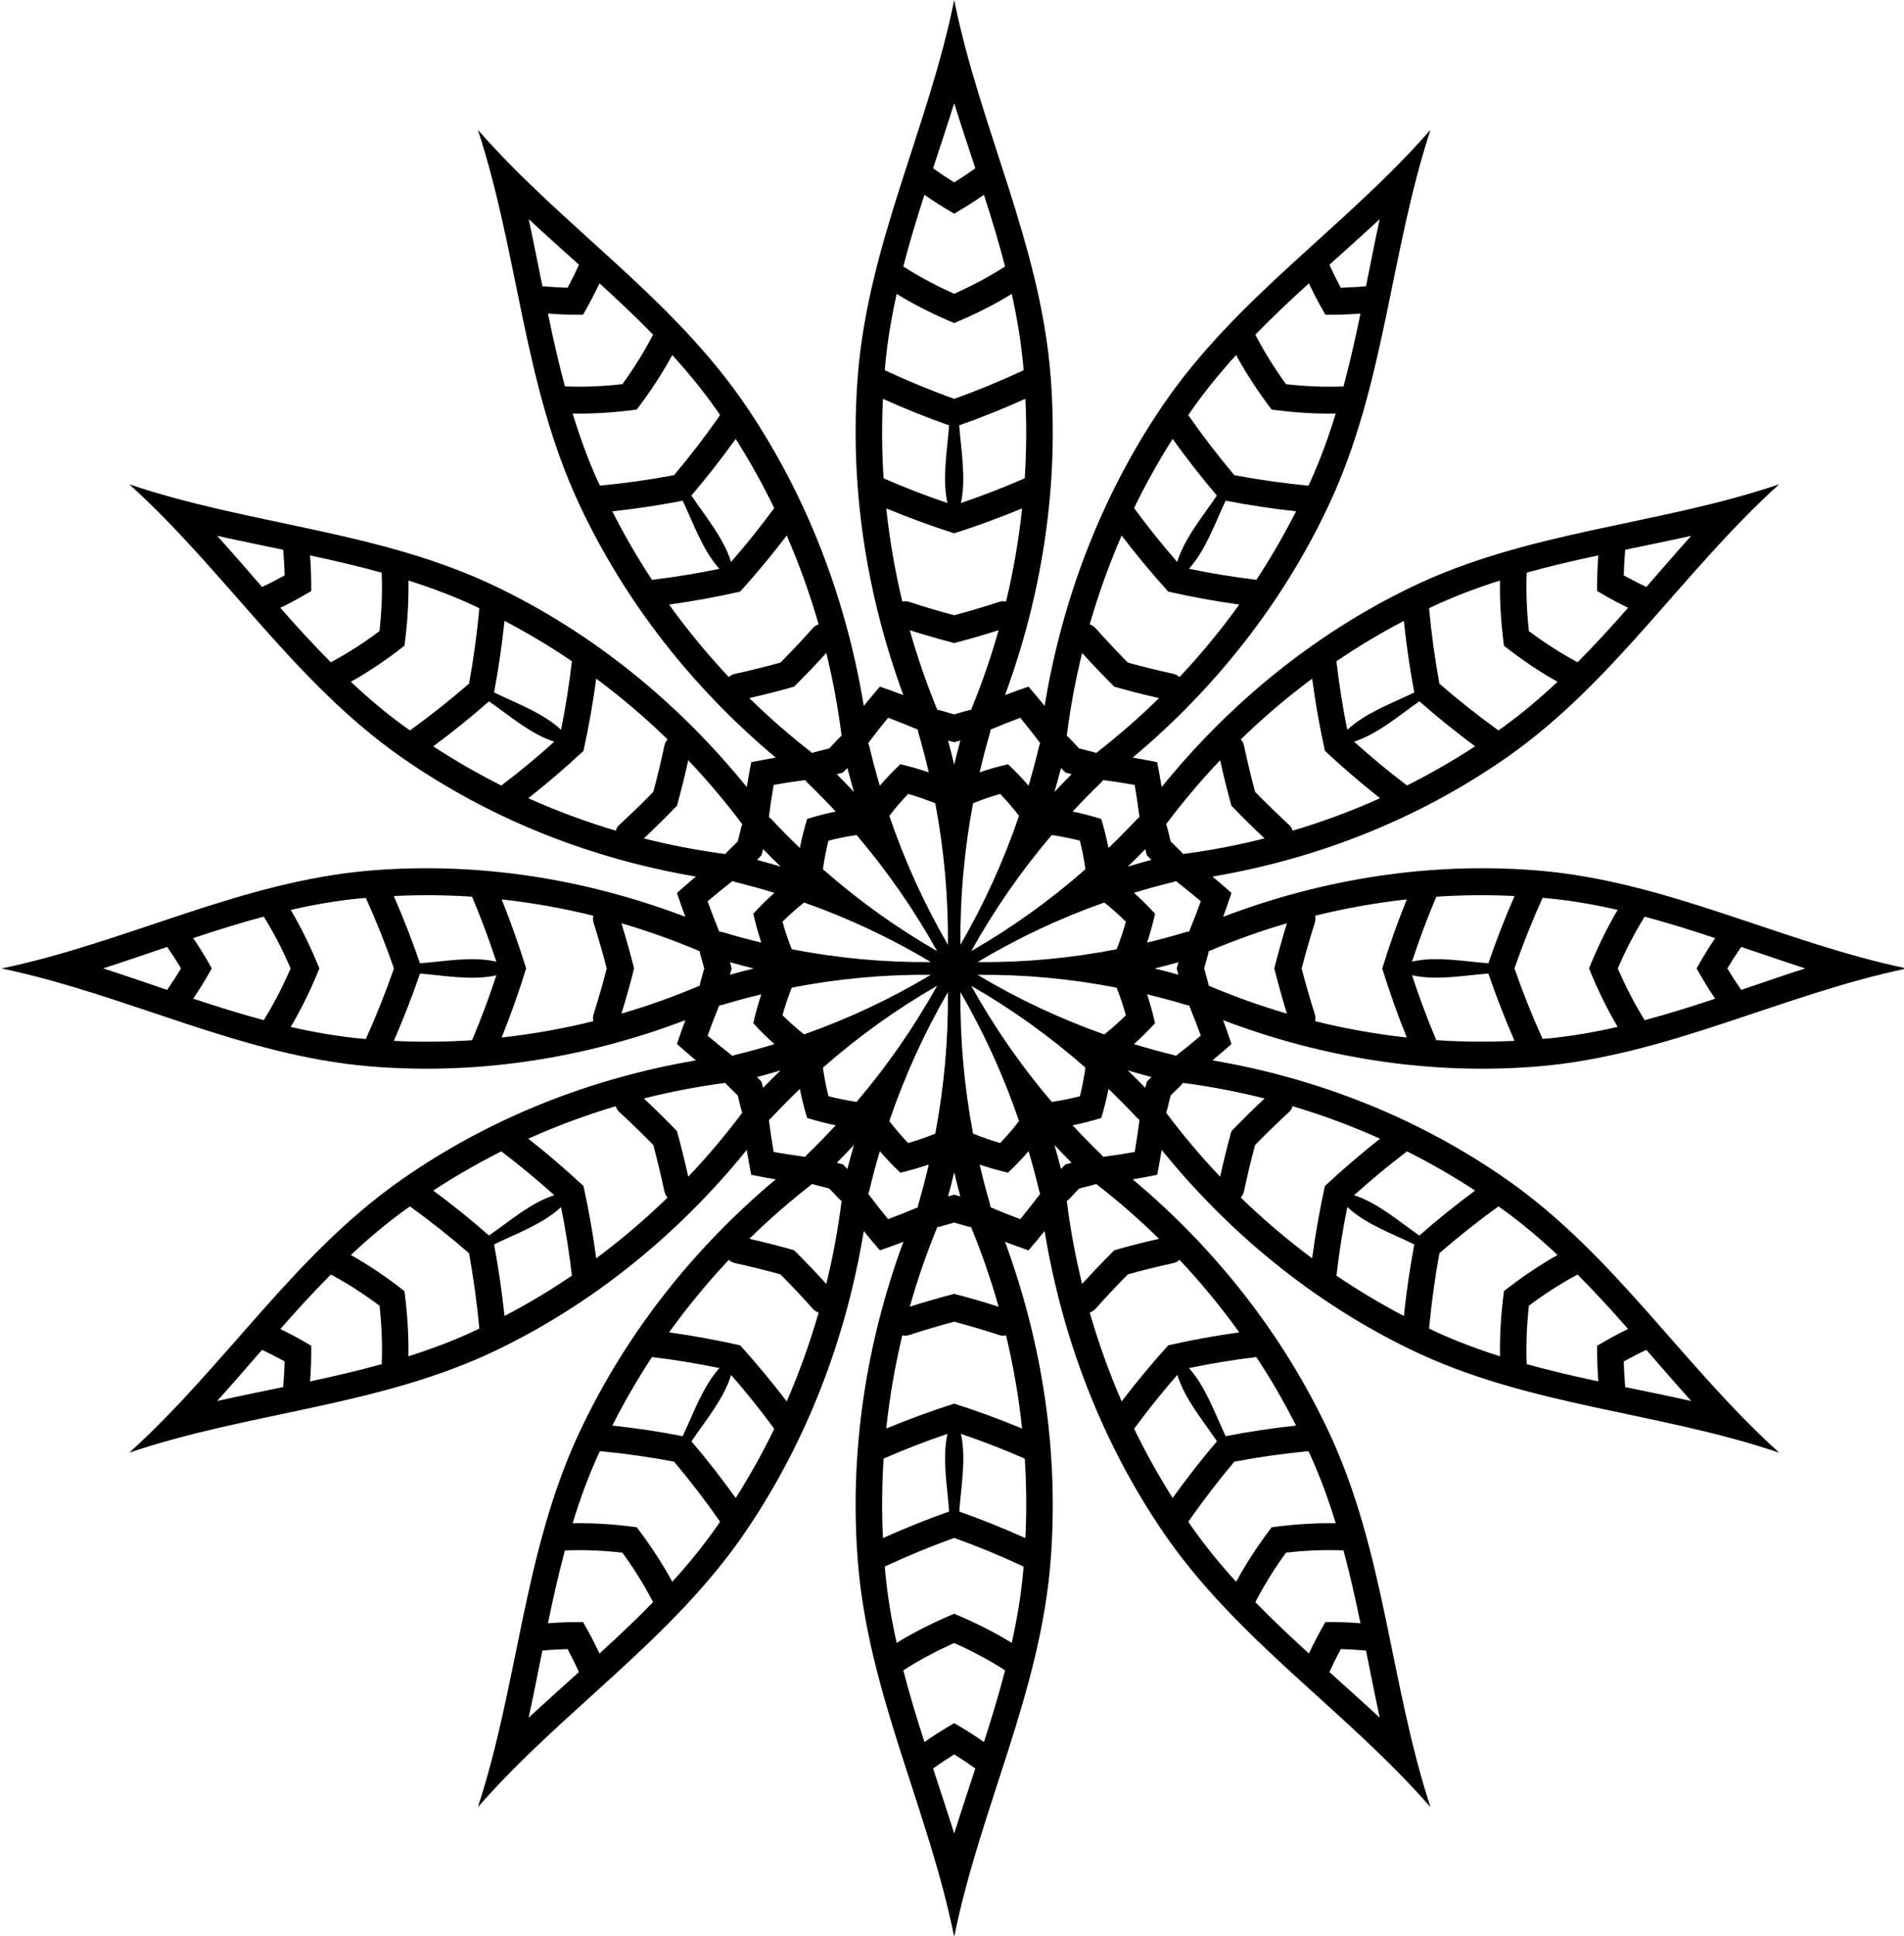 <?xml version="1.0" encoding="UTF-8" standalone="no"?>
<!-- Created with Inkscape (http://www.inkscape.org/) -->

<svg
   width="267.071mm"
   height="271.399mm"
   viewBox="0 0 267.071 271.399"
   version="1.1"
   id="svg5"
   xml:space="preserve"
   xmlns="http://www.w3.org/2000/svg"
   xmlns:svg="http://www.w3.org/2000/svg"><defs
     id="defs2" /><g
     id="layer1"
     transform="translate(-309.999,-20.823)"><g
       id="g6161"
       transform="matrix(0.353,0,0,0.353,-16.242,25.423)"><g
         id="g13395"><g
           id="g15112"
           transform="translate(-1.995,-19.113)"><g
             id="g46099"
             transform="matrix(10.253,0,0,10.251,2934.071,589.603)"><path
               d="m -175.344,-48.432 c 0.186,0.863 0.357,1.732 0.531,2.599 0.325,0.03 0.652,0.049 0.978,0.058 0.157,-0.292 0.303,-0.588 0.441,-0.89 -0.652,-0.587 -1.307,-1.171 -1.949,-1.767 z m -12.072,12.27 c 0.587,0.653 1.161,1.318 1.739,1.982 0.297,-0.139 0.588,-0.289 0.875,-0.448 -0.009,-0.332 -0.027,-0.664 -0.057,-0.994 -0.853,-0.177 -1.708,-0.35 -2.557,-0.54 z m -4.419,16.762 c 0.83,0.268 1.654,0.552 2.48,0.833 0.188,-0.271 0.368,-0.549 0.538,-0.833 -0.17,-0.284 -0.35,-0.561 -0.538,-0.833 -0.826,0.281 -1.651,0.565 -2.48,0.833 z m 4.419,16.762 c 0.85,-0.19 1.704,-0.363 2.557,-0.54 0.03,-0.33 0.048,-0.662 0.057,-0.994 -0.287,-0.159 -0.579,-0.309 -0.875,-0.448 -0.578,0.663 -1.152,1.328 -1.739,1.981 z m 12.072,12.27 c 0.643,-0.596 1.297,-1.18 1.949,-1.767 -0.137,-0.302 -0.284,-0.598 -0.441,-0.89 -0.326,0.009 -0.653,0.027 -0.978,0.058 -0.174,0.867 -0.344,1.736 -0.531,2.599 z m 16.491,4.491 c 0.263,-0.843 0.543,-1.681 0.819,-2.521 -0.267,-0.192 -0.54,-0.374 -0.819,-0.547 -0.279,0.173 -0.552,0.356 -0.819,0.547 0.277,0.839 0.556,1.678 0.819,2.521 z m 16.491,-4.491 c -0.186,-0.863 -0.357,-1.732 -0.531,-2.599 -0.325,-0.03 -0.651,-0.049 -0.978,-0.058 -0.157,0.292 -0.304,0.588 -0.441,0.89 0.653,0.587 1.307,1.171 1.95,1.767 z m 12.072,-12.27 c -0.586,-0.653 -1.161,-1.318 -1.739,-1.981 -0.297,0.139 -0.589,0.289 -0.875,0.448 0.009,0.332 0.027,0.664 0.057,0.994 0.854,0.177 1.708,0.35 2.557,0.54 z m 4.419,-16.762 c -0.83,-0.268 -1.654,-0.552 -2.481,-0.833 -0.188,0.271 -0.368,0.549 -0.538,0.833 0.17,0.284 0.35,0.561 0.538,0.833 0.826,-0.281 1.651,-0.565 2.481,-0.833 z m -4.419,-16.762 c -0.849,0.19 -1.704,0.363 -2.557,0.54 -0.03,0.33 -0.048,0.662 -0.057,0.994 0.287,0.159 0.579,0.309 0.875,0.448 0.578,-0.663 1.152,-1.328 1.739,-1.982 z m -12.072,-12.27 c -0.643,0.596 -1.297,1.18 -1.95,1.767 0.137,0.301 0.284,0.598 0.441,0.89 0.327,-0.009 0.653,-0.027 0.978,-0.058 0.174,-0.868 0.344,-1.736 0.531,-2.599 z m -16.491,-4.492 c -0.264,0.843 -0.543,1.682 -0.819,2.521 0.267,0.191 0.54,0.374 0.819,0.547 0.279,-0.173 0.552,-0.356 0.819,-0.547 -0.277,-0.84 -0.556,-1.678 -0.819,-2.521 z m -14.386,8.196 c -0.454,0.006 -0.908,-0.01 -1.358,-0.046 0.195,0.947 0.406,1.89 0.657,2.822 0.751,0.031 1.492,-0.003 2.228,-0.086 0.439,-0.607 0.839,-1.241 1.188,-1.919 -0.668,-0.687 -1.367,-1.344 -2.076,-1.989 -0.194,0.415 -0.408,0.821 -0.639,1.218 z M -183.771,-34.022 c -0.391,0.235 -0.79,0.452 -1.199,0.65 0.634,0.721 1.281,1.431 1.957,2.11 0.667,-0.355 1.291,-0.761 1.887,-1.207 0.082,-0.748 0.116,-1.501 0.085,-2.265 -0.917,-0.256 -1.845,-0.47 -2.777,-0.668 0.036,0.458 0.051,0.919 0.046,1.381 z m -3.855,14.622 c -0.222,0.402 -0.462,0.793 -0.719,1.172 0.904,0.301 1.813,0.588 2.733,0.832 0.403,-0.646 0.743,-1.315 1.041,-2.005 -0.298,-0.689 -0.638,-1.359 -1.041,-2.005 -0.92,0.244 -1.829,0.531 -2.733,0.832 0.257,0.379 0.496,0.77 0.719,1.172 z m 3.855,14.622 c 0.005,0.462 -0.01,0.923 -0.046,1.381 0.932,-0.198 1.86,-0.413 2.777,-0.668 0.031,-0.764 -0.003,-1.517 -0.085,-2.265 -0.597,-0.446 -1.221,-0.853 -1.887,-1.207 -0.676,0.679 -1.323,1.389 -1.957,2.11 0.408,0.197 0.808,0.415 1.199,0.65 z m 10.532,10.705 c 0.231,0.397 0.445,0.803 0.639,1.219 0.709,-0.645 1.408,-1.302 2.076,-1.989 -0.349,-0.678 -0.749,-1.312 -1.188,-1.918 -0.736,-0.083 -1.477,-0.118 -2.228,-0.086 -0.251,0.932 -0.462,1.875 -0.657,2.822 0.451,-0.037 0.904,-0.051 1.358,-0.047 z m 14.386,3.918 c 0.396,0.226 0.781,0.47 1.153,0.731 0.297,-0.919 0.578,-1.843 0.819,-2.778 -0.635,-0.409 -1.294,-0.755 -1.972,-1.058 -0.678,0.303 -1.337,0.649 -1.972,1.058 0.241,0.935 0.522,1.859 0.819,2.778 0.373,-0.261 0.758,-0.504 1.154,-0.731 z m 14.386,-3.918 c 0.454,-0.006 0.908,0.01 1.359,0.047 -0.195,-0.947 -0.406,-1.89 -0.657,-2.822 -0.751,-0.032 -1.492,0.003 -2.229,0.086 -0.438,0.607 -0.839,1.241 -1.188,1.918 0.668,0.687 1.367,1.344 2.076,1.989 0.194,-0.415 0.408,-0.821 0.639,-1.219 z m 10.532,-10.705 c 0.391,-0.235 0.79,-0.452 1.199,-0.65 -0.634,-0.721 -1.281,-1.431 -1.957,-2.11 -0.666,0.354 -1.291,0.761 -1.887,1.207 -0.081,0.748 -0.116,1.501 -0.085,2.265 0.917,0.255 1.845,0.47 2.776,0.668 -0.036,-0.458 -0.051,-0.919 -0.046,-1.381 z m 3.855,-14.622 c 0.223,-0.402 0.462,-0.793 0.719,-1.172 -0.904,-0.302 -1.813,-0.588 -2.733,-0.832 -0.403,0.646 -0.743,1.315 -1.041,2.005 0.298,0.689 0.638,1.359 1.041,2.005 0.92,-0.245 1.829,-0.531 2.733,-0.832 -0.257,-0.379 -0.496,-0.77 -0.719,-1.172 z m -3.855,-14.622 c -0.005,-0.462 0.01,-0.923 0.046,-1.381 -0.931,0.198 -1.86,0.413 -2.776,0.668 -0.031,0.764 0.003,1.517 0.085,2.265 0.597,0.446 1.221,0.853 1.887,1.207 0.676,-0.679 1.323,-1.389 1.957,-2.11 -0.408,-0.197 -0.808,-0.415 -1.199,-0.65 z m -10.532,-10.705 c -0.231,-0.397 -0.445,-0.803 -0.639,-1.218 -0.709,0.645 -1.408,1.302 -2.076,1.989 0.349,0.677 0.749,1.312 1.188,1.919 0.737,0.083 1.477,0.118 2.229,0.086 0.252,-0.932 0.462,-1.875 0.657,-2.822 -0.451,0.036 -0.904,0.051 -1.359,0.046 z m -14.386,-3.918 c -0.396,-0.226 -0.781,-0.47 -1.154,-0.731 -0.296,0.919 -0.578,1.843 -0.819,2.778 0.635,0.409 1.294,0.755 1.972,1.058 0.678,-0.303 1.337,-0.649 1.972,-1.058 -0.241,-0.935 -0.522,-1.859 -0.819,-2.778 -0.372,0.261 -0.758,0.504 -1.153,0.731 z m -12.301,7.59 c -0.823,0.111 -1.65,0.171 -2.487,0.155 0.269,0.877 0.582,1.745 0.964,2.595 0.03,0.066 0.064,0.134 0.095,0.201 0.008,-5.6e-4 0.016,-0.003 0.024,-0.004 0.958,-0.092 1.909,-0.227 2.849,-0.405 0.621,-0.739 1.212,-1.508 1.769,-2.305 0.004,-0.007 0.011,-0.012 0.015,-0.019 -0.042,-0.059 -0.083,-0.124 -0.124,-0.183 -0.533,-0.762 -1.116,-1.471 -1.73,-2.147 -0.404,0.744 -0.869,1.442 -1.375,2.111 z m -9.005,9.152 c -0.658,0.515 -1.345,0.988 -2.077,1.398 0.664,0.624 1.362,1.216 2.112,1.758 0.059,0.042 0.122,0.083 0.181,0.126 0.006,-0.004 0.012,-0.011 0.019,-0.015 0.784,-0.567 1.541,-1.167 2.268,-1.798 0.175,-0.956 0.307,-1.922 0.398,-2.896 5.5e-4,-0.008 0.003,-0.016 0.004,-0.024 -0.065,-0.031 -0.132,-0.065 -0.198,-0.096 -0.837,-0.389 -1.69,-0.707 -2.553,-0.98 0.016,0.85 -0.043,1.691 -0.153,2.527 z m -3.296,12.503 c -0.317,0.78 -0.679,1.538 -1.111,2.267 0.882,0.203 1.778,0.361 2.693,0.449 0.072,0.007 0.147,0.01 0.219,0.017 0.003,-0.007 0.004,-0.015 0.009,-0.022 0.401,-0.89 0.761,-1.794 1.08,-2.71 -0.319,-0.917 -0.679,-1.821 -1.08,-2.71 -0.003,-0.007 -0.005,-0.015 -0.009,-0.022 -0.072,0.007 -0.147,0.01 -0.219,0.017 -0.916,0.088 -1.812,0.246 -2.693,0.449 0.432,0.728 0.794,1.486 1.111,2.267 z m 3.296,12.503 c 0.109,0.836 0.168,1.677 0.153,2.527 0.863,-0.273 1.717,-0.591 2.553,-0.98 0.065,-0.031 0.132,-0.066 0.198,-0.096 -4.3e-4,-0.008 -0.003,-0.016 -0.004,-0.024 -0.091,-0.974 -0.223,-1.94 -0.398,-2.896 -0.727,-0.631 -1.483,-1.231 -2.268,-1.798 -0.007,-0.004 -0.012,-0.011 -0.019,-0.015 -0.059,0.043 -0.122,0.084 -0.18,0.126 -0.75,0.542 -1.448,1.134 -2.112,1.758 0.732,0.41 1.419,0.883 2.077,1.398 z m 9.005,9.152 c 0.506,0.669 0.971,1.367 1.375,2.111 0.614,-0.675 1.196,-1.384 1.73,-2.146 0.041,-0.06 0.082,-0.124 0.124,-0.184 -0.004,-0.007 -0.011,-0.012 -0.015,-0.019 -0.558,-0.798 -1.148,-1.566 -1.769,-2.305 -0.94,-0.178 -1.891,-0.313 -2.849,-0.405 -0.008,-5.5966e-4 -0.016,-0.003 -0.024,-0.004 -0.03,0.066 -0.064,0.134 -0.095,0.201 -0.383,0.85 -0.696,1.718 -0.964,2.595 0.836,-0.016 1.664,0.044 2.487,0.155 z m 12.301,3.35 c 0.768,0.322 1.514,0.69 2.23,1.129 0.2,-0.896 0.355,-1.807 0.442,-2.738 0.006,-0.073 0.01,-0.149 0.017,-0.222 -0.006,-0.003 -0.015,-0.004 -0.022,-0.009 -0.875,-0.407 -1.765,-0.773 -2.667,-1.098 -0.902,0.324 -1.791,0.69 -2.667,1.098 -0.006,0.003 -0.015,0.004 -0.022,0.009 0.007,0.073 0.01,0.149 0.017,0.222 0.087,0.931 0.242,1.841 0.442,2.738 0.716,-0.439 1.462,-0.807 2.23,-1.129 z m 12.301,-3.35 c 0.823,-0.111 1.65,-0.171 2.486,-0.155 -0.268,-0.877 -0.582,-1.745 -0.964,-2.595 -0.03,-0.066 -0.064,-0.134 -0.095,-0.201 -0.008,4.4777e-4 -0.016,0.003 -0.023,0.004 -0.958,0.092 -1.909,0.227 -2.849,0.405 -0.621,0.739 -1.212,1.508 -1.769,2.305 -0.004,0.007 -0.011,0.012 -0.015,0.019 0.042,0.059 0.083,0.124 0.124,0.184 0.533,0.762 1.116,1.471 1.73,2.146 0.404,-0.744 0.869,-1.442 1.376,-2.111 z m 9.005,-9.152 c 0.658,-0.515 1.345,-0.987 2.077,-1.398 -0.664,-0.624 -1.362,-1.216 -2.112,-1.758 -0.058,-0.042 -0.122,-0.083 -0.18,-0.126 -0.007,0.004 -0.012,0.011 -0.018,0.015 -0.785,0.567 -1.541,1.167 -2.268,1.798 -0.175,0.956 -0.307,1.922 -0.398,2.896 -3.3e-4,0.008 -0.003,0.016 -0.004,0.024 0.066,0.031 0.132,0.065 0.198,0.096 0.837,0.389 1.69,0.707 2.553,0.98 -0.015,-0.85 0.043,-1.691 0.153,-2.527 z m 3.296,-12.503 c 0.317,-0.78 0.679,-1.538 1.111,-2.267 -0.882,-0.203 -1.778,-0.36 -2.694,-0.449 -0.072,-0.007 -0.147,-0.01 -0.218,-0.017 -0.003,0.007 -0.004,0.015 -0.008,0.022 -0.401,0.89 -0.761,1.794 -1.08,2.71 0.319,0.916 0.679,1.821 1.08,2.71 0.003,0.007 0.004,0.015 0.008,0.022 0.072,-0.007 0.147,-0.01 0.218,-0.017 0.916,-0.088 1.812,-0.246 2.694,-0.449 -0.432,-0.728 -0.794,-1.486 -1.111,-2.267 z m -3.296,-12.503 c -0.109,-0.836 -0.168,-1.677 -0.153,-2.527 -0.863,0.273 -1.716,0.591 -2.553,0.98 -0.065,0.031 -0.132,0.066 -0.198,0.096 5.5e-4,0.008 0.003,0.016 0.004,0.024 0.091,0.974 0.223,1.94 0.398,2.896 0.727,0.631 1.483,1.231 2.268,1.798 0.006,0.004 0.012,0.011 0.018,0.015 0.059,-0.043 0.122,-0.084 0.18,-0.126 0.75,-0.542 1.448,-1.134 2.112,-1.758 -0.732,-0.411 -1.419,-0.883 -2.077,-1.398 z m -9.005,-9.152 c -0.506,-0.669 -0.972,-1.367 -1.376,-2.111 -0.614,0.675 -1.196,1.384 -1.73,2.147 -0.041,0.059 -0.082,0.124 -0.124,0.183 0.004,0.007 0.011,0.012 0.015,0.019 0.558,0.797 1.148,1.566 1.769,2.305 0.941,0.177 1.891,0.313 2.849,0.405 0.008,2.23e-4 0.016,0.003 0.023,0.004 0.03,-0.067 0.064,-0.134 0.095,-0.201 0.383,-0.851 0.696,-1.718 0.964,-2.595 -0.836,0.016 -1.664,-0.044 -2.486,-0.155 z m -12.301,-3.35 c -0.767,-0.322 -1.514,-0.69 -2.23,-1.129 -0.199,0.896 -0.355,1.807 -0.442,2.738 -0.006,0.073 -0.01,0.149 -0.017,0.222 0.007,0.003 0.015,0.004 0.022,0.008 0.876,0.407 1.765,0.773 2.667,1.098 0.902,-0.324 1.791,-0.69 2.667,-1.098 0.006,-0.003 0.015,-0.004 0.022,-0.008 -0.006,-0.073 -0.01,-0.149 -0.017,-0.222 -0.087,-0.931 -0.242,-1.842 -0.442,-2.738 -0.716,0.439 -1.462,0.807 -2.23,1.129 z m 9.098,9.52 c 0.864,0.181 1.736,0.322 2.613,0.428 0.562,-0.854 1.075,-1.74 1.538,-2.655 -0.918,-0.1 -1.828,-0.236 -2.729,-0.412 -0.002,0.002 -0.001,0.004 -0.003,0.008 -0.411,0.866 -0.765,1.904 -1.419,2.631 z m 6.399,6.698 c 0.659,0.596 1.344,1.161 2.052,1.699 0.906,-0.454 1.786,-0.961 2.638,-1.518 -0.745,-0.554 -1.467,-1.133 -2.161,-1.744 -0.002,0.002 -0.003,0.004 -0.006,0.006 -0.782,0.541 -1.599,1.261 -2.523,1.557 z m 2.246,9.053 c 0.278,0.851 0.593,1.689 0.941,2.514 1.009,0.067 2.02,0.076 3.032,0.026 -0.374,-0.858 -0.713,-1.727 -1.014,-2.608 -0.003,-1.12e-4 -0.004,0.002 -0.009,0.002 -0.944,0.071 -2.005,0.279 -2.951,0.065 z m -2.508,8.982 c -0.178,0.878 -0.317,1.764 -0.421,2.656 0.84,0.571 1.712,1.093 2.613,1.563 0.099,-0.933 0.232,-1.858 0.405,-2.773 -0.002,-0.002 -0.004,-0.001 -0.008,-0.003 -0.852,-0.418 -1.873,-0.777 -2.588,-1.443 z m -6.59,6.504 c -0.587,0.67 -1.143,1.367 -1.672,2.086 0.447,0.921 0.945,1.816 1.494,2.681 0.545,-0.758 1.115,-1.491 1.716,-2.196 -0.002,-0.003 -0.004,-0.003 -0.005,-0.007 -0.532,-0.795 -1.24,-1.625 -1.531,-2.565 z m -8.907,2.284 c -0.838,0.282 -1.662,0.603 -2.474,0.957 -0.066,1.025 -0.075,2.053 -0.025,3.081 0.844,-0.38 1.699,-0.725 2.566,-1.03 2.3e-4,-0.003 -0.002,-0.004 -0.002,-0.009 -0.07,-0.959 -0.274,-2.038 -0.064,-3 z m -8.837,-2.549 c -0.864,-0.18 -1.736,-0.322 -2.613,-0.428 -0.562,0.854 -1.075,1.74 -1.538,2.655 0.918,0.1 1.828,0.236 2.728,0.412 0.002,-0.003 0.001,-0.004 0.003,-0.008 0.411,-0.866 0.765,-1.904 1.419,-2.631 z m -6.399,-6.698 c -0.659,-0.596 -1.345,-1.161 -2.053,-1.699 -0.906,0.454 -1.786,0.961 -2.638,1.518 0.746,0.553 1.467,1.133 2.161,1.744 0.003,-0.002 0.003,-0.004 0.006,-0.006 0.782,-0.541 1.598,-1.261 2.523,-1.557 z m -2.247,-9.053 c -0.278,-0.852 -0.593,-1.689 -0.941,-2.514 -1.009,-0.068 -2.02,-0.076 -3.032,-0.026 0.374,0.858 0.713,1.727 1.013,2.608 0.003,-3.37e-4 0.004,-0.002 0.008,-0.002 0.944,-0.071 2.005,-0.279 2.951,-0.065 z m 2.508,-8.982 c 0.178,-0.878 0.316,-1.764 0.421,-2.656 -0.84,-0.571 -1.712,-1.093 -2.612,-1.563 -0.099,0.933 -0.232,1.858 -0.405,2.773 0.003,0.002 0.004,0.001 0.008,0.003 0.852,0.418 1.873,0.777 2.589,1.443 z m 6.59,-6.504 c 0.586,-0.67 1.142,-1.367 1.672,-2.086 -0.446,-0.921 -0.945,-1.816 -1.494,-2.681 -0.545,0.758 -1.115,1.491 -1.716,2.196 0.002,0.003 0.004,0.003 0.005,0.007 0.532,0.795 1.24,1.625 1.532,2.564 z m 8.907,-2.283 c 0.838,-0.282 1.661,-0.603 2.474,-0.957 0.066,-1.025 0.075,-2.053 0.025,-3.081 -0.844,0.38 -1.699,0.725 -2.566,1.03 0,0.003 0.002,0.006 0.002,0.009 0.07,0.959 0.274,2.037 0.065,2.999 z m 9.916,-0.281 c 0.002,-0.003 0.004,-0.003 0.005,-0.007 -0.601,-0.705 -1.171,-1.438 -1.716,-2.196 -0.548,0.866 -1.047,1.76 -1.494,2.681 0.53,0.719 1.085,1.416 1.672,2.086 0.292,-0.94 0.999,-1.77 1.532,-2.565 z m 7.647,7.626 c 0.003,-0.001 0.004,-0.001 0.008,-0.003 -0.173,-0.915 -0.306,-1.84 -0.405,-2.773 -0.901,0.471 -1.773,0.992 -2.613,1.563 0.105,0.891 0.243,1.778 0.421,2.656 0.715,-0.666 1.737,-1.025 2.589,-1.443 z m 2.87,10.49 c 0.003,0 0.005,0.002 0.009,0.002 0.301,-0.881 0.64,-1.75 1.014,-2.608 -1.011,-0.05 -2.023,-0.042 -3.032,0.026 -0.348,0.825 -0.663,1.663 -0.941,2.514 0.947,-0.214 2.007,-0.006 2.951,0.065 z m -2.674,10.544 c 0.003,0.001 0.003,0.004 0.007,0.006 0.694,-0.611 1.415,-1.19 2.161,-1.744 -0.851,-0.558 -1.732,-1.064 -2.638,-1.518 -0.707,0.538 -1.393,1.103 -2.052,1.699 0.925,0.296 1.741,1.016 2.523,1.557 z m -7.503,7.772 c 0.001,0.003 9.9e-4,0.006 0.003,0.008 0.9,-0.176 1.81,-0.311 2.729,-0.412 -0.463,-0.916 -0.976,-1.802 -1.538,-2.655 -0.877,0.106 -1.749,0.248 -2.613,0.428 0.655,0.727 1.008,1.765 1.42,2.631 z m -10.32,2.918 c 0,0.003 -0.002,0.004 -0.002,0.009 0.867,0.305 1.721,0.65 2.566,1.03 0.05,-1.028 0.041,-2.056 -0.025,-3.081 -0.812,-0.354 -1.636,-0.675 -2.474,-0.957 0.21,0.962 0.005,2.04 -0.064,3 z m -10.374,-2.718 c -0.001,0.003 -0.004,0.003 -0.005,0.007 0.601,0.705 1.171,1.438 1.716,2.196 0.549,-0.866 1.047,-1.76 1.494,-2.681 -0.529,-0.719 -1.085,-1.416 -1.672,-2.086 -0.291,0.94 -0.999,1.77 -1.532,2.565 z m -7.647,-7.626 c -0.003,0.001 -0.004,0.001 -0.008,0.003 0.173,0.915 0.306,1.84 0.405,2.773 0.901,-0.471 1.773,-0.992 2.612,-1.563 -0.104,-0.892 -0.243,-1.778 -0.421,-2.656 -0.715,0.665 -1.737,1.025 -2.589,1.443 z m -2.871,-10.49 c -0.003,0 -0.004,-0.002 -0.008,-0.002 -0.301,0.881 -0.64,1.75 -1.013,2.608 1.011,0.05 2.023,0.042 3.032,-0.026 0.348,-0.826 0.664,-1.663 0.941,-2.514 -0.947,0.213 -2.007,0.006 -2.951,-0.066 z m 2.675,-10.544 c -0.003,-0.002 -0.003,-0.004 -0.007,-0.006 -0.693,0.61 -1.415,1.19 -2.161,1.744 0.852,0.557 1.732,1.064 2.638,1.518 0.708,-0.538 1.393,-1.103 2.052,-1.699 -0.925,-0.296 -1.741,-1.016 -2.523,-1.557 z m 7.503,-7.772 c -0.001,-0.003 -9.9e-4,-0.004 -0.003,-0.008 -0.9,0.176 -1.81,0.311 -2.729,0.412 0.463,0.915 0.976,1.802 1.538,2.655 0.877,-0.106 1.749,-0.248 2.613,-0.428 -0.655,-0.727 -1.008,-1.765 -1.419,-2.631 z m 10.321,-2.918 c 0,-0.003 10e-4,-0.004 10e-4,-0.008 -0.867,-0.306 -1.721,-0.65 -2.566,-1.03 -0.049,1.028 -0.041,2.056 0.025,3.081 0.813,0.354 1.636,0.675 2.474,0.957 -0.21,-0.962 -0.005,-2.04 0.065,-3 z m -0.465,20.362 c -0.888,-1.597 -1.933,-3.103 -3.121,-4.498 -0.369,0.053 -0.732,0.126 -1.09,0.219 -0.091,0.363 -0.162,0.732 -0.215,1.107 1.373,1.207 2.854,2.269 4.426,3.172 z m -0.241,0.426 c -1.556,-0.932 -3.201,-1.705 -4.916,-2.31 -0.293,0.234 -0.572,0.482 -0.836,0.743 0.1,0.36 0.219,0.717 0.358,1.068 1.783,0.348 3.588,0.514 5.394,0.498 z m 0,0.492 c -1.806,-0.016 -3.611,0.15 -5.394,0.498 -0.138,0.351 -0.258,0.708 -0.358,1.068 0.264,0.262 0.543,0.509 0.836,0.743 1.716,-0.605 3.36,-1.378 4.916,-2.31 z m 0.241,0.426 c -1.572,0.903 -3.053,1.965 -4.426,3.172 0.053,0.375 0.124,0.744 0.215,1.107 0.357,0.092 0.72,0.165 1.09,0.219 1.188,-1.396 2.232,-2.901 3.121,-4.498 z m 0.419,0.245 c -0.917,1.582 -1.678,3.253 -2.272,4.997 0.23,0.298 0.474,0.581 0.731,0.85 0.355,-0.102 0.705,-0.223 1.051,-0.364 0.343,-1.812 0.506,-3.647 0.49,-5.482 z m 0.484,0 c -0.016,1.835 0.147,3.67 0.49,5.482 0.346,0.141 0.696,0.262 1.051,0.364 0.258,-0.268 0.501,-0.552 0.731,-0.85 -0.595,-1.744 -1.355,-3.415 -2.272,-4.997 z m 0.419,-0.245 c 0.888,1.597 1.933,3.103 3.121,4.498 0.369,-0.053 0.732,-0.126 1.09,-0.219 0.091,-0.363 0.162,-0.732 0.215,-1.107 -1.373,-1.208 -2.854,-2.269 -4.426,-3.172 z m 0.242,-0.426 c 1.556,0.932 3.2,1.705 4.916,2.31 0.293,-0.234 0.572,-0.482 0.836,-0.743 -0.1,-0.361 -0.22,-0.717 -0.358,-1.068 -1.783,-0.348 -3.588,-0.514 -5.394,-0.498 z m 0,-0.492 c 1.806,0.017 3.611,-0.15 5.394,-0.498 0.139,-0.352 0.258,-0.708 0.358,-1.068 -0.264,-0.262 -0.543,-0.509 -0.836,-0.743 -1.716,0.604 -3.36,1.378 -4.916,2.31 z m -0.242,-0.426 c 1.572,-0.903 3.053,-1.964 4.426,-3.172 -0.052,-0.376 -0.124,-0.744 -0.215,-1.107 -0.357,-0.092 -0.72,-0.165 -1.09,-0.219 -1.188,1.395 -2.232,2.901 -3.121,4.498 z m -0.419,-0.245 c 0.917,-1.581 1.677,-3.253 2.272,-4.997 -0.23,-0.298 -0.474,-0.581 -0.731,-0.85 -0.355,0.102 -0.705,0.223 -1.051,0.364 -0.342,1.812 -0.506,3.647 -0.49,5.482 z m -0.484,0 c 0.016,-1.836 -0.147,-3.67 -0.49,-5.482 -0.346,-0.141 -0.696,-0.262 -1.051,-0.364 -0.258,0.268 -0.501,0.552 -0.731,0.85 0.595,1.744 1.355,3.415 2.272,4.997 z m -8.052,-13.685 c -0.911,0.207 -1.83,0.374 -2.755,0.502 0.711,0.988 1.485,1.927 2.316,2.811 0.06,-0.057 0.137,-0.105 0.241,-0.127 0.592,-0.13 1.179,-0.275 1.76,-0.436 0.427,-0.431 0.845,-0.874 1.251,-1.331 0.071,-0.08 0.15,-0.124 0.229,-0.148 -0.337,-1.173 -0.751,-2.324 -1.237,-3.444 -0.572,0.749 -1.174,1.475 -1.805,2.173 z m -6.072,6.171 c -0.687,0.642 -1.401,1.254 -2.138,1.835 1.102,0.494 2.234,0.915 3.389,1.258 0.024,-0.08 0.068,-0.161 0.146,-0.233 0.449,-0.413 0.885,-0.837 1.309,-1.272 0.159,-0.591 0.302,-1.187 0.429,-1.789 0.022,-0.105 0.069,-0.184 0.125,-0.244 -0.869,-0.845 -1.794,-1.631 -2.766,-2.354 -0.126,0.939 -0.291,1.874 -0.494,2.799 z m -2.222,8.431 c -0.28,0.905 -0.597,1.798 -0.95,2.676 1.198,-0.132 2.385,-0.343 3.553,-0.633 -0.018,-0.081 -0.02,-0.174 0.012,-0.276 0.185,-0.586 0.355,-1.175 0.508,-1.767 -0.153,-0.592 -0.323,-1.181 -0.508,-1.767 -0.033,-0.102 -0.031,-0.194 -0.012,-0.276 -1.169,-0.29 -2.356,-0.501 -3.553,-0.633 0.352,0.878 0.67,1.771 0.95,2.676 z m 2.222,8.431 c 0.204,0.926 0.368,1.86 0.494,2.8 0.972,-0.723 1.896,-1.51 2.766,-2.354 -0.056,-0.061 -0.103,-0.139 -0.125,-0.245 -0.128,-0.602 -0.271,-1.198 -0.429,-1.789 -0.424,-0.435 -0.86,-0.859 -1.309,-1.272 -0.079,-0.073 -0.122,-0.153 -0.146,-0.233 -1.154,0.343 -2.287,0.763 -3.389,1.258 0.737,0.581 1.451,1.193 2.138,1.835 z m 6.072,6.172 c 0.631,0.698 1.233,1.424 1.805,2.173 0.486,-1.12 0.9,-2.271 1.237,-3.444 -0.079,-0.025 -0.158,-0.069 -0.229,-0.148 -0.406,-0.456 -0.824,-0.9 -1.251,-1.331 -0.581,-0.161 -1.168,-0.306 -1.76,-0.436 -0.103,-0.022 -0.181,-0.07 -0.241,-0.127 -0.831,0.884 -1.605,1.823 -2.316,2.811 0.924,0.128 1.844,0.296 2.755,0.502 z m 8.295,2.259 c 0.891,0.284 1.769,0.607 2.632,0.965 -0.13,-1.217 -0.338,-2.424 -0.623,-3.611 -0.08,0.019 -0.171,0.021 -0.271,-0.013 -0.577,-0.188 -1.156,-0.36 -1.739,-0.516 -0.582,0.156 -1.162,0.328 -1.739,0.516 -0.1,0.033 -0.191,0.031 -0.271,0.013 -0.285,1.188 -0.493,2.394 -0.623,3.611 0.864,-0.358 1.742,-0.681 2.633,-0.965 z m 8.295,-2.259 c 0.91,-0.207 1.83,-0.374 2.754,-0.502 -0.711,-0.988 -1.485,-1.927 -2.316,-2.811 -0.06,0.057 -0.137,0.105 -0.241,0.127 -0.592,0.13 -1.179,0.275 -1.76,0.436 -0.427,0.431 -0.845,0.874 -1.251,1.331 -0.071,0.08 -0.15,0.124 -0.229,0.148 0.338,1.173 0.751,2.324 1.238,3.444 0.572,-0.749 1.174,-1.475 1.806,-2.173 z m 6.072,-6.172 c 0.687,-0.642 1.401,-1.254 2.138,-1.835 -1.102,-0.495 -2.234,-0.915 -3.389,-1.258 -0.024,0.08 -0.067,0.161 -0.146,0.233 -0.449,0.413 -0.885,0.837 -1.309,1.272 -0.158,0.591 -0.302,1.187 -0.43,1.789 -0.022,0.105 -0.069,0.184 -0.125,0.245 0.87,0.845 1.794,1.631 2.766,2.354 0.127,-0.939 0.291,-1.874 0.494,-2.8 z m 2.222,-8.431 c 0.28,-0.905 0.597,-1.798 0.95,-2.676 -1.197,0.132 -2.385,0.343 -3.553,0.633 0.019,0.081 0.021,0.174 -0.012,0.276 -0.185,0.586 -0.355,1.175 -0.508,1.767 0.153,0.592 0.322,1.181 0.508,1.767 0.033,0.102 0.031,0.195 0.012,0.276 1.169,0.29 2.356,0.501 3.553,0.633 -0.352,-0.878 -0.67,-1.771 -0.95,-2.676 z m -2.222,-8.431 c -0.203,-0.925 -0.368,-1.86 -0.494,-2.799 -0.972,0.723 -1.896,1.51 -2.766,2.354 0.056,0.061 0.103,0.139 0.125,0.244 0.128,0.602 0.271,1.198 0.43,1.789 0.424,0.434 0.86,0.859 1.309,1.272 0.079,0.072 0.122,0.153 0.146,0.233 1.155,-0.343 2.287,-0.763 3.389,-1.258 -0.737,-0.581 -1.451,-1.193 -2.138,-1.835 z m -6.072,-6.171 c -0.632,-0.698 -1.234,-1.424 -1.806,-2.173 -0.486,1.12 -0.9,2.271 -1.238,3.444 0.079,0.024 0.158,0.069 0.229,0.148 0.407,0.456 0.824,0.9 1.251,1.331 0.581,0.161 1.168,0.306 1.76,0.436 0.104,0.022 0.181,0.07 0.241,0.127 0.831,-0.884 1.605,-1.823 2.316,-2.811 -0.924,-0.129 -1.844,-0.296 -2.754,-0.502 z m -8.295,-2.259 c -0.89,-0.284 -1.769,-0.607 -2.633,-0.965 0.13,1.217 0.338,2.424 0.623,3.612 0.08,-0.019 0.171,-0.021 0.271,0.012 0.577,0.188 1.156,0.36 1.739,0.516 0.582,-0.156 1.162,-0.328 1.739,-0.516 0.101,-0.033 0.191,-0.031 0.271,-0.012 0.285,-1.188 0.493,-2.394 0.623,-3.612 -0.863,0.358 -1.742,0.681 -2.632,0.965 z m -6.203,5.941 c -0.573,0.164 -1.152,0.312 -1.736,0.444 0.77,0.755 1.586,1.468 2.441,2.129 0.034,-0.016 0.073,-0.031 0.116,-0.042 0.18,-0.044 0.36,-0.09 0.539,-0.137 0.13,-0.134 0.259,-0.269 0.386,-0.406 0.031,-0.032 0.063,-0.059 0.094,-0.081 -0.137,-1.083 -0.335,-2.157 -0.594,-3.213 -0.405,0.448 -0.821,0.883 -1.246,1.305 z m -4.541,4.615 c -0.416,0.432 -0.844,0.855 -1.284,1.267 1.038,0.263 2.096,0.465 3.161,0.604 0.022,-0.031 0.048,-0.063 0.08,-0.095 0.134,-0.13 0.267,-0.26 0.399,-0.393 0.047,-0.182 0.092,-0.364 0.135,-0.547 0.011,-0.044 0.025,-0.083 0.041,-0.118 -0.651,-0.868 -1.352,-1.698 -2.095,-2.481 -0.13,0.593 -0.276,1.182 -0.437,1.764 z m -1.662,6.305 c -0.147,0.586 -0.31,1.169 -0.49,1.75 1.029,-0.3 2.043,-0.662 3.035,-1.084 0.003,-0.038 0.01,-0.08 0.022,-0.123 0.053,-0.181 0.103,-0.362 0.152,-0.543 -0.049,-0.182 -0.1,-0.363 -0.152,-0.543 -0.012,-0.043 -0.019,-0.085 -0.022,-0.123 -0.991,-0.422 -2.006,-0.784 -3.035,-1.084 0.18,0.58 0.342,1.163 0.49,1.75 z m 1.662,6.305 c 0.161,0.582 0.307,1.171 0.437,1.764 0.743,-0.782 1.444,-1.612 2.095,-2.481 -0.016,-0.035 -0.03,-0.074 -0.041,-0.118 -0.043,-0.183 -0.088,-0.366 -0.135,-0.548 -0.132,-0.132 -0.265,-0.263 -0.399,-0.393 -0.032,-0.032 -0.058,-0.064 -0.08,-0.095 -1.065,0.139 -2.123,0.341 -3.161,0.604 0.441,0.411 0.869,0.834 1.284,1.267 z m 4.541,4.615 c 0.425,0.423 0.842,0.858 1.246,1.305 0.259,-1.055 0.457,-2.13 0.594,-3.213 -0.031,-0.022 -0.062,-0.049 -0.094,-0.081 -0.127,-0.136 -0.256,-0.272 -0.386,-0.406 -0.179,-0.048 -0.359,-0.093 -0.539,-0.137 -0.043,-0.011 -0.082,-0.026 -0.116,-0.042 -0.854,0.662 -1.671,1.374 -2.441,2.129 0.584,0.132 1.163,0.281 1.736,0.444 z m 6.203,1.689 c 0.577,0.15 1.151,0.315 1.721,0.498 -0.295,-1.046 -0.651,-2.077 -1.066,-3.085 -0.037,-0.003 -0.079,-0.01 -0.121,-0.022 -0.177,-0.054 -0.356,-0.105 -0.534,-0.155 -0.179,0.05 -0.357,0.101 -0.534,0.155 -0.042,0.012 -0.083,0.019 -0.121,0.022 -0.415,1.008 -0.771,2.039 -1.066,3.085 0.571,-0.183 1.145,-0.348 1.721,-0.498 z m 6.203,-1.689 c 0.573,-0.164 1.151,-0.312 1.736,-0.444 -0.77,-0.755 -1.586,-1.468 -2.441,-2.129 -0.034,0.016 -0.073,0.031 -0.116,0.042 -0.18,0.044 -0.359,0.09 -0.539,0.137 -0.13,0.134 -0.259,0.269 -0.386,0.406 -0.031,0.032 -0.063,0.059 -0.094,0.081 0.137,1.082 0.335,2.157 0.594,3.213 0.405,-0.448 0.821,-0.883 1.246,-1.305 z m 4.541,-4.615 c 0.416,-0.432 0.844,-0.855 1.284,-1.267 -1.038,-0.263 -2.096,-0.465 -3.161,-0.604 -0.022,0.031 -0.048,0.064 -0.08,0.095 -0.134,0.129 -0.267,0.26 -0.399,0.393 -0.047,0.182 -0.092,0.364 -0.135,0.548 -0.011,0.044 -0.025,0.083 -0.041,0.118 0.651,0.868 1.352,1.698 2.095,2.481 0.13,-0.594 0.276,-1.182 0.437,-1.764 z m 1.662,-6.305 c 0.147,-0.586 0.31,-1.169 0.489,-1.75 -1.028,0.3 -2.043,0.662 -3.035,1.084 -0.003,0.038 -0.011,0.08 -0.022,0.123 -0.052,0.18 -0.103,0.362 -0.152,0.543 0.049,0.181 0.1,0.363 0.152,0.543 0.012,0.043 0.018,0.085 0.022,0.123 0.992,0.421 2.006,0.784 3.035,1.084 -0.18,-0.58 -0.342,-1.163 -0.489,-1.75 z m -1.662,-6.305 c -0.161,-0.582 -0.307,-1.171 -0.437,-1.764 -0.743,0.782 -1.444,1.612 -2.095,2.481 0.016,0.035 0.03,0.074 0.041,0.118 0.043,0.183 0.088,0.365 0.135,0.547 0.132,0.132 0.265,0.263 0.399,0.393 0.032,0.032 0.058,0.064 0.08,0.095 1.065,-0.139 2.123,-0.341 3.161,-0.604 -0.441,-0.411 -0.869,-0.834 -1.284,-1.267 z m -4.541,-4.615 c -0.425,-0.423 -0.842,-0.857 -1.246,-1.305 -0.258,1.055 -0.457,2.13 -0.594,3.213 0.031,0.022 0.063,0.049 0.094,0.081 0.128,0.136 0.256,0.272 0.386,0.406 0.179,0.047 0.359,0.093 0.539,0.137 0.043,0.011 0.082,0.026 0.116,0.042 0.855,-0.662 1.671,-1.374 2.441,-2.129 -0.584,-0.132 -1.163,-0.281 -1.736,-0.444 z m -6.203,-1.689 c -0.577,-0.15 -1.151,-0.315 -1.721,-0.497 0.295,1.045 0.651,2.077 1.066,3.085 0.038,0.003 0.079,0.01 0.121,0.022 0.178,0.053 0.356,0.105 0.534,0.155 0.179,-0.05 0.357,-0.101 0.534,-0.155 0.043,-0.012 0.084,-0.019 0.121,-0.022 0.415,-1.008 0.771,-2.039 1.066,-3.085 -0.571,0.182 -1.145,0.348 -1.721,0.497 z m -5.699,6.816 c 0.363,-0.114 0.732,-0.21 1.107,-0.286 -0.356,-0.384 -0.724,-0.76 -1.102,-1.125 -0.032,-0.032 -0.058,-0.064 -0.08,-0.096 -0.409,0.053 -0.817,0.116 -1.223,0.188 -0.071,0.412 -0.132,0.827 -0.185,1.244 0.031,0.021 0.063,0.048 0.094,0.081 0.359,0.385 0.729,0.758 1.107,1.12 0.075,-0.381 0.169,-0.757 0.282,-1.126 z m -2.086,3.673 c 0.258,-0.284 0.531,-0.554 0.818,-0.81 -0.497,-0.152 -1.001,-0.291 -1.508,-0.415 -0.043,-0.011 -0.082,-0.026 -0.116,-0.042 -0.328,0.254 -0.65,0.516 -0.967,0.785 0.142,0.393 0.293,0.784 0.452,1.171 0.038,0.003 0.079,0.01 0.121,0.022 0.5,0.151 1.005,0.286 1.51,0.408 -0.122,-0.369 -0.226,-0.741 -0.31,-1.118 z m 0,4.241 c 0.084,-0.377 0.187,-0.749 0.31,-1.118 -0.505,0.121 -1.01,0.257 -1.51,0.408 -0.042,0.012 -0.084,0.019 -0.121,0.022 -0.159,0.387 -0.31,0.777 -0.452,1.171 0.317,0.269 0.639,0.53 0.967,0.785 0.034,-0.017 0.073,-0.031 0.116,-0.042 0.507,-0.124 1.011,-0.263 1.508,-0.415 -0.287,-0.256 -0.56,-0.527 -0.818,-0.81 z m 2.086,3.672 c -0.113,-0.369 -0.206,-0.744 -0.282,-1.126 -0.378,0.362 -0.748,0.736 -1.107,1.12 -0.031,0.032 -0.064,0.059 -0.094,0.081 0.053,0.416 0.114,0.831 0.185,1.243 0.406,0.072 0.814,0.134 1.223,0.188 0.022,-0.031 0.048,-0.064 0.08,-0.096 0.379,-0.365 0.746,-0.741 1.102,-1.125 -0.375,-0.076 -0.745,-0.172 -1.107,-0.286 z m 3.613,2.12 c -0.279,-0.262 -0.545,-0.539 -0.797,-0.832 -0.149,0.505 -0.286,1.017 -0.408,1.532 -0.011,0.044 -0.025,0.083 -0.042,0.118 0.251,0.333 0.507,0.661 0.772,0.983 0.387,-0.144 0.771,-0.298 1.152,-0.459 0.003,-0.038 0.01,-0.08 0.022,-0.123 0.148,-0.509 0.282,-1.021 0.401,-1.534 -0.363,0.124 -0.729,0.23 -1.1,0.315 z m 4.172,0 c -0.371,-0.085 -0.738,-0.19 -1.1,-0.315 0.12,0.513 0.253,1.026 0.401,1.534 0.012,0.043 0.019,0.085 0.022,0.123 0.381,0.162 0.765,0.315 1.152,0.459 0.264,-0.322 0.522,-0.65 0.772,-0.983 -0.016,-0.035 -0.03,-0.074 -0.042,-0.118 -0.121,-0.515 -0.258,-1.027 -0.408,-1.532 -0.252,0.292 -0.518,0.569 -0.797,0.832 z m 3.613,-2.12 c -0.363,0.115 -0.733,0.21 -1.108,0.286 0.356,0.384 0.724,0.76 1.102,1.125 0.032,0.032 0.058,0.064 0.08,0.096 0.409,-0.053 0.817,-0.116 1.223,-0.188 0.071,-0.413 0.132,-0.827 0.185,-1.243 -0.031,-0.022 -0.063,-0.049 -0.094,-0.081 -0.359,-0.385 -0.729,-0.758 -1.107,-1.12 -0.075,0.381 -0.169,0.757 -0.281,1.126 z m 2.086,-3.672 c -0.258,0.284 -0.531,0.554 -0.819,0.81 0.497,0.152 1.001,0.291 1.508,0.415 0.043,0.011 0.082,0.026 0.116,0.042 0.328,-0.255 0.65,-0.516 0.967,-0.785 -0.142,-0.393 -0.293,-0.784 -0.452,-1.171 -0.037,-0.003 -0.079,-0.01 -0.121,-0.022 -0.5,-0.151 -1.005,-0.286 -1.51,-0.408 0.123,0.368 0.226,0.741 0.31,1.118 z m 0,-4.241 c -0.084,0.377 -0.188,0.749 -0.31,1.118 0.505,-0.122 1.01,-0.257 1.51,-0.408 0.043,-0.012 0.084,-0.019 0.121,-0.022 0.159,-0.387 0.31,-0.777 0.452,-1.171 -0.317,-0.269 -0.639,-0.53 -0.967,-0.785 -0.034,0.016 -0.073,0.031 -0.116,0.042 -0.507,0.123 -1.011,0.263 -1.508,0.415 0.287,0.256 0.56,0.527 0.819,0.81 z m -2.086,-3.673 c 0.112,0.369 0.206,0.745 0.281,1.126 0.378,-0.362 0.748,-0.736 1.107,-1.12 0.031,-0.032 0.063,-0.059 0.094,-0.081 -0.053,-0.416 -0.114,-0.831 -0.185,-1.244 -0.406,-0.072 -0.814,-0.134 -1.223,-0.188 -0.021,0.031 -0.048,0.064 -0.08,0.096 -0.379,0.364 -0.746,0.741 -1.102,1.125 0.375,0.076 0.745,0.172 1.108,0.286 z m -3.613,-2.12 c 0.279,0.262 0.545,0.54 0.797,0.832 0.149,-0.505 0.286,-1.017 0.408,-1.532 0.011,-0.044 0.025,-0.083 0.042,-0.118 -0.25,-0.333 -0.507,-0.661 -0.772,-0.983 -0.387,0.144 -0.771,0.298 -1.152,0.459 -0.003,0.038 -0.01,0.08 -0.022,0.123 -0.148,0.508 -0.281,1.021 -0.401,1.534 0.363,-0.124 0.729,-0.23 1.1,-0.315 z m -4.172,0 c 0.371,0.085 0.737,0.191 1.1,0.315 -0.119,-0.513 -0.253,-1.026 -0.401,-1.534 -0.012,-0.043 -0.018,-0.085 -0.022,-0.123 -0.381,-0.162 -0.765,-0.315 -1.152,-0.459 -0.264,0.322 -0.522,0.65 -0.772,0.983 0.016,0.035 0.03,0.074 0.042,0.118 0.122,0.515 0.258,1.027 0.408,1.532 0.252,-0.292 0.518,-0.569 0.797,-0.832 z m -2.226,0.322 c -0.079,0.022 -0.158,0.043 -0.238,0.064 0.226,0.227 0.448,0.457 0.666,0.69 -0.089,-0.309 -0.175,-0.619 -0.255,-0.931 -0.057,0.059 -0.115,0.119 -0.173,0.177 z m -3.157,3.209 c -0.058,0.059 -0.116,0.118 -0.174,0.176 0.307,0.082 0.613,0.168 0.916,0.259 -0.23,-0.222 -0.456,-0.447 -0.679,-0.677 -0.02,0.081 -0.041,0.161 -0.063,0.242 z m -1.155,4.383 c -0.021,0.08 -0.043,0.161 -0.064,0.241 0.306,-0.086 0.613,-0.166 0.921,-0.241 -0.308,-0.075 -0.615,-0.156 -0.921,-0.241 0.022,0.08 0.043,0.161 0.064,0.241 z m 1.155,4.383 c 0.021,0.08 0.042,0.161 0.063,0.242 0.223,-0.23 0.449,-0.455 0.679,-0.677 -0.303,0.091 -0.609,0.178 -0.916,0.259 0.058,0.058 0.117,0.117 0.174,0.176 z m 3.157,3.209 c 0.058,0.058 0.116,0.118 0.173,0.177 0.081,-0.313 0.165,-0.623 0.255,-0.931 -0.218,0.234 -0.44,0.464 -0.666,0.69 0.08,0.021 0.158,0.042 0.238,0.064 z m 4.312,1.174 c 0.079,0.021 0.158,0.043 0.237,0.065 -0.084,-0.311 -0.163,-0.623 -0.237,-0.936 -0.073,0.313 -0.153,0.625 -0.237,0.936 0.079,-0.022 0.158,-0.044 0.237,-0.065 z m 4.312,-1.174 c 0.079,-0.022 0.158,-0.043 0.238,-0.064 -0.226,-0.227 -0.448,-0.457 -0.666,-0.69 0.09,0.308 0.175,0.619 0.255,0.931 0.057,-0.059 0.115,-0.118 0.173,-0.177 z m 3.157,-3.209 c 0.058,-0.059 0.116,-0.118 0.174,-0.176 -0.307,-0.082 -0.613,-0.168 -0.916,-0.259 0.23,0.222 0.456,0.447 0.679,0.677 0.021,-0.081 0.042,-0.161 0.063,-0.242 z m 1.155,-4.383 c 0.021,-0.08 0.042,-0.161 0.064,-0.241 -0.306,0.085 -0.613,0.166 -0.921,0.241 0.308,0.075 0.615,0.156 0.921,0.241 -0.021,-0.08 -0.043,-0.161 -0.064,-0.241 z m -1.155,-4.383 c -0.021,-0.081 -0.043,-0.161 -0.063,-0.242 -0.223,0.23 -0.449,0.455 -0.679,0.677 0.304,-0.091 0.609,-0.178 0.916,-0.259 -0.058,-0.058 -0.117,-0.117 -0.174,-0.176 z m -3.157,-3.209 c -0.058,-0.059 -0.116,-0.118 -0.173,-0.177 -0.08,0.312 -0.166,0.623 -0.255,0.931 0.218,-0.234 0.44,-0.464 0.666,-0.69 -0.08,-0.021 -0.159,-0.042 -0.238,-0.064 z m -4.312,-1.174 c -0.079,-0.021 -0.158,-0.043 -0.237,-0.065 0.084,0.311 0.163,0.623 0.237,0.936 0.074,-0.313 0.153,-0.625 0.237,-0.936 -0.079,0.022 -0.158,0.044 -0.237,0.065 z m -2.879,-2.155 c 0.304,0.105 0.607,0.214 0.909,0.329 -1.452,-3.945 -2.095,-8.156 -1.766,-12.368 0.4,-5.109 2.737,-9.611 3.736,-14.563 0.999,4.952 3.337,9.455 3.736,14.563 0.33,4.211 -0.314,8.423 -1.766,12.368 0.302,-0.115 0.605,-0.224 0.909,-0.329 0.212,0.245 0.421,0.494 0.625,0.747 0.684,-4.154 2.198,-8.128 4.555,-11.609 2.86,-4.221 7.098,-6.932 10.4,-10.713 -1.571,4.796 -1.761,9.884 -3.928,14.511 -1.786,3.814 -4.415,7.135 -7.613,9.814 0.317,0.054 0.633,0.113 0.949,0.177 0.063,0.32 0.121,0.642 0.174,0.964 2.635,-3.25 5.902,-5.922 9.655,-7.738 4.553,-2.203 9.558,-2.396 14.277,-3.993 -3.719,3.356 -6.387,7.664 -10.54,10.57 -3.424,2.395 -7.334,3.935 -11.421,4.63 0.248,0.208 0.493,0.42 0.734,0.635 -0.103,0.309 -0.21,0.617 -0.323,0.923 3.881,-1.476 8.025,-2.13 12.168,-1.795 5.026,0.406 9.455,2.782 14.328,3.798 -4.872,1.016 -9.302,3.391 -14.328,3.798 -4.144,0.335 -8.287,-0.319 -12.168,-1.795 0.113,0.306 0.22,0.614 0.323,0.923 -0.241,0.216 -0.486,0.427 -0.734,0.635 4.087,0.695 7.997,2.234 11.421,4.63 4.153,2.906 6.821,7.215 10.54,10.57 -4.719,-1.597 -9.724,-1.79 -14.277,-3.993 -3.752,-1.816 -7.02,-4.488 -9.655,-7.738 -0.053,0.322 -0.111,0.644 -0.174,0.964 -0.315,0.064 -0.631,0.123 -0.949,0.177 3.198,2.678 5.826,5.999 7.613,9.814 2.167,4.627 2.358,9.714 3.928,14.511 -3.301,-3.781 -7.54,-6.492 -10.4,-10.713 -2.357,-3.48 -3.871,-7.454 -4.555,-11.609 -0.204,0.252 -0.413,0.501 -0.625,0.747 -0.304,-0.105 -0.607,-0.214 -0.909,-0.329 1.452,3.945 2.095,8.157 1.766,12.368 -0.399,5.109 -2.737,9.611 -3.736,14.563 -0.999,-4.952 -3.337,-9.454 -3.736,-14.563 -0.329,-4.212 0.314,-8.423 1.766,-12.368 -0.301,0.115 -0.605,0.224 -0.909,0.329 -0.212,-0.245 -0.421,-0.494 -0.625,-0.747 -0.683,4.154 -2.198,8.128 -4.555,11.609 -2.859,4.221 -7.098,6.932 -10.4,10.713 1.571,-4.797 1.761,-9.883 3.929,-14.511 1.786,-3.814 4.415,-7.135 7.613,-9.814 -0.317,-0.054 -0.633,-0.113 -0.949,-0.177 -0.063,-0.32 -0.121,-0.642 -0.174,-0.964 -2.635,3.25 -5.902,5.922 -9.655,7.738 -4.552,2.202 -9.557,2.396 -14.276,3.993 3.72,-3.356 6.387,-7.664 10.54,-10.57 3.424,-2.396 7.334,-3.935 11.421,-4.63 -0.248,-0.208 -0.493,-0.419 -0.734,-0.635 0.103,-0.309 0.21,-0.617 0.324,-0.923 -3.881,1.476 -8.025,2.13 -12.169,1.795 -5.026,-0.406 -9.456,-2.782 -14.328,-3.798 4.872,-1.016 9.302,-3.391 14.328,-3.798 4.144,-0.335 8.287,0.319 12.169,1.795 -0.113,-0.307 -0.221,-0.614 -0.324,-0.923 0.241,-0.216 0.486,-0.427 0.734,-0.635 -4.087,-0.695 -7.997,-2.234 -11.421,-4.63 -4.153,-2.906 -6.821,-7.215 -10.54,-10.57 4.719,1.596 9.724,1.79 14.276,3.993 3.753,1.816 7.02,4.488 9.655,7.738 0.053,-0.322 0.111,-0.644 0.174,-0.964 0.315,-0.064 0.631,-0.123 0.949,-0.177 -3.197,-2.678 -5.827,-5.999 -7.613,-9.814 -2.167,-4.627 -2.358,-9.714 -3.929,-14.511 3.302,3.781 7.54,6.492 10.4,10.713 2.357,3.48 3.871,7.454 4.555,11.609 0.205,-0.252 0.413,-0.501 0.625,-0.747 z"
               style="fill:#000000;fill-rule:evenodd;stroke-width:1.11"
               id="path4379" /></g></g></g></g></g></svg>

